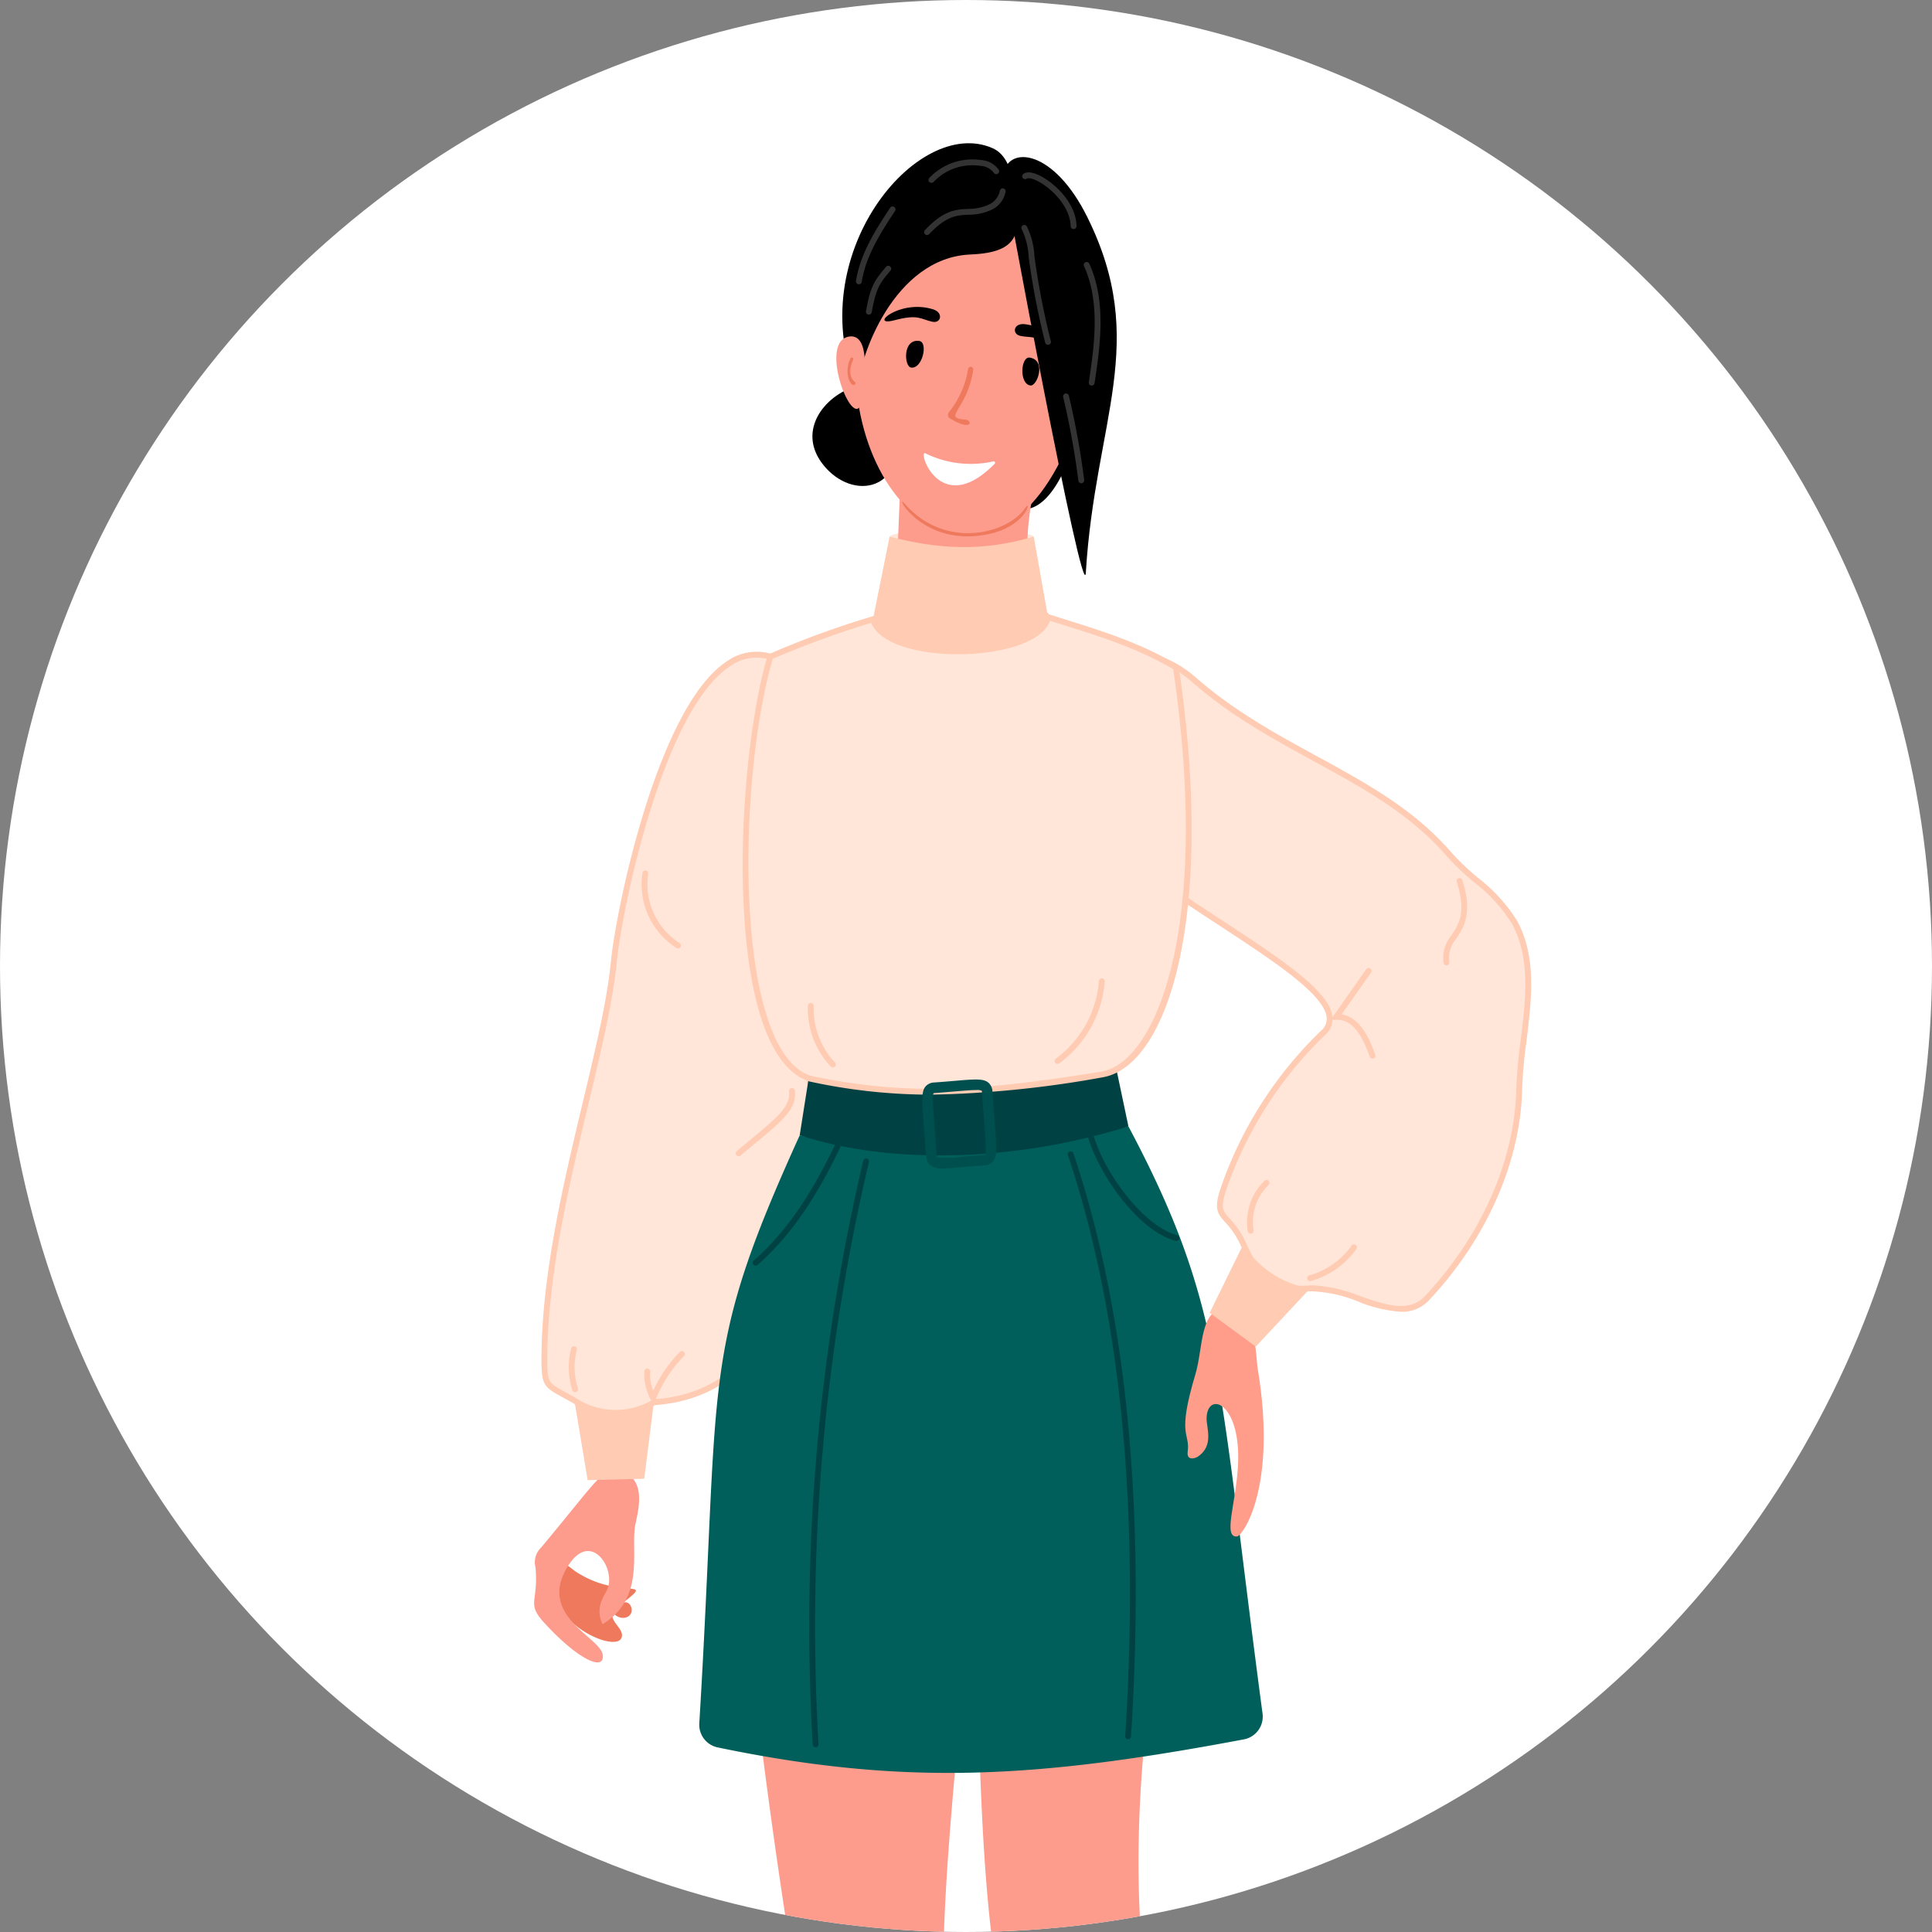 <svg xmlns="http://www.w3.org/2000/svg" xmlns:xlink="http://www.w3.org/1999/xlink" width="240" height="240" viewBox="0 0 240 240">
  <rect x="0" y="0" width="240" height="240" fill="#808080" stroke="none"/>
  <defs>
    <clipPath id="clip-path">
      <circle id="Mask" cx="120" cy="120" r="120" transform="translate(-80 1700.404)" fill="#fff"/>
    </clipPath>
  </defs>
  <g id="画像" transform="translate(80 -1700.404)">
    <g id="マスクグループ_1" data-name="マスクグループ 1" clip-path="url(#clip-path)">
      <circle id="楕円形_69" data-name="楕円形 69" cx="120" cy="120" r="120" transform="translate(-80 1700.404)" fill="#fff"/>
      <g id="Illustration_女性" data-name="Illustration 女性" transform="translate(-1072.895 1127.921)">
        <path id="パス_22731" data-name="パス 22731" d="M1105.436,628.678a15.733,15.733,0,0,1-1.846-.3c-.855-.094-1.718.143-2.574.067-2.908-.256-15.29-7.18-.812-18.351C1118.246,596.17,1113.12,628.608,1105.436,628.678Z" transform="translate(14.707 7.056)"/>
        <path id="パス_22732" data-name="パス 22732" d="M1085.078,621.576c3.827,4.241,10.851,2.769,8.781-7.338C1092.348,606.861,1078.708,614.519,1085.078,621.576Z" transform="translate(10.423 9.048)"/>
        <path id="パス_22733" data-name="パス 22733" d="M1099.126,626.156c-7.832,0-15.692-2.3-.066-2.3C1114.484,623.859,1107.024,626.156,1099.126,626.156Z" transform="translate(13.301 14.5)" fill="#ffe6d9"/>
        <path id="パス_22734" data-name="パス 22734" d="M1126.941,645.276c-9.637-6.951-18.6-6.8-14.942-24.838l-16.584-1.034c-.673,13.391.2,14.34-5.4,19.289-1.233,1.09-9.095,5.6-9.095,5.6C1093.4,655.4,1116.184,654.481,1126.941,645.276Z" transform="translate(9.357 12.576)" fill="#fd9c8d"/>
        <path id="パス_22735" data-name="パス 22735" d="M1088.53,605.116c-6.97,25.707,12.911,43.65,23.663,23.8C1131.591,593.092,1094.2,584.193,1088.53,605.116Z" transform="translate(12.016 1.598)" fill="#fd9c8d"/>
        <path id="パス_22736" data-name="パス 22736" d="M1107.663,599.2c.586,4.235-2.83,4.761-5.814,4.9-9.439.441-13.812,12.751-13.958,16.89-7.132-16.644,7.381-34.243,16.763-30.1C1107.463,592.132,1107.307,596.623,1107.663,599.2Z" transform="translate(11.542)"/>
        <g id="グループ_4578" data-name="グループ 4578" transform="translate(1125.625 619.053)">
          <path id="パス_22737" data-name="パス 22737" d="M1109.357,610.53c-2.39-1.13-3.312,4.222-3.7,6.888C1104.9,622.675,1113.121,612.309,1109.357,610.53Z" transform="translate(-1105.61 -610.375)" fill="#fd9c8d"/>
        </g>
        <g id="グループ_4579" data-name="グループ 4579" transform="translate(1096.784 614.27)">
          <path id="パス_22738" data-name="パス 22738" d="M1087.067,607.054c2.6-.379,2,5.018,1.624,7.687C1087.956,620,1082.965,607.651,1087.067,607.054Z" transform="translate(-1085.466 -607.035)" fill="#fd9c8d"/>
        </g>
        <g id="グループ_4580" data-name="グループ 4580" transform="translate(1102.761 610.61)">
          <path id="パス_22739" data-name="パス 22739" d="M1092.134,610.738c-.865-.129-1.061-3.611,1.037-3.3C1094.29,607.611,1093.548,610.951,1092.134,610.738Z" transform="translate(-1088.83 -603.207)"/>
          <path id="パス_22740" data-name="パス 22740" d="M1102.6,612.34c.865.13,2.023-3.148-.074-3.463C1101.4,608.708,1101.183,612.127,1102.6,612.34Z" transform="translate(-1084.474 -602.582)"/>
          <path id="パス_22741" data-name="パス 22741" d="M1095.663,604.767c1.35.415,1.012,1.77-.039,1.558-1.483-.3-1.705-.994-4.73-.193C1087.569,607.012,1091.448,603.47,1095.663,604.767Z" transform="translate(-1089.641 -604.478)"/>
          <path id="パス_22742" data-name="パス 22742" d="M1102.174,605.978c-1.4-.155-1.6,1.216-.553,1.452,1.316.3,1.947-.236,4.434,1.707C1108.789,611.274,1106.55,606.462,1102.174,605.978Z" transform="translate(-1084.754 -603.836)"/>
          <path id="パス_22743" data-name="パス 22743" d="M1095.287,615.3a.515.515,0,0,0,.129.792c2.8,1.691,2.8.209,1.907.139-2.967-.233.162-1.1.962-6.1.083-.524-.51-.617-.633-.195A11.357,11.357,0,0,1,1095.287,615.3Z" transform="translate(-1087.26 -602.236)" fill="#ee795c"/>
          <path id="パス_22744" data-name="パス 22744" d="M1101.7,618.185a.178.178,0,0,1,.162.3c-6.823,6.937-9.654-1.861-8.595-1.294A12.7,12.7,0,0,0,1101.7,618.185Z" transform="translate(-1088.168 -599.001)" fill="#fff"/>
        </g>
        <g id="グループ_4581" data-name="グループ 4581" transform="translate(1098.18 616.884)">
          <path id="パス_22745" data-name="パス 22745" d="M1086.8,608.973a.191.191,0,1,1,.344.167c-.65,1.412-.337,2.344.206,2.766a.2.2,0,0,1,.037.273C1086.972,612.751,1085.875,610.992,1086.8,608.973Z" transform="translate(-1086.441 -608.86)" fill="#ee795c"/>
        </g>
        <g id="グループ_4582" data-name="グループ 4582" transform="translate(1127.538 621.808)">
          <path id="パス_22746" data-name="パス 22746" d="M1107.069,615a3.288,3.288,0,0,0,.67-2.507.19.19,0,1,1,.381,0C1108.147,615.927,1106.488,615.518,1107.069,615Z" transform="translate(-1106.946 -612.299)" fill="#ee795c"/>
        </g>
        <g id="グループ_4583" data-name="グループ 4583" transform="translate(1104.955 634.816)">
          <path id="パス_22747" data-name="パス 22747" d="M1091.536,621.67c5.051,5.737,12.814,3.691,14.962.444.849-1.266.07,3.08-6.374,3.538C1093.007,626.159,1090.082,620.011,1091.536,621.67Z" transform="translate(-1091.173 -621.385)" fill="#ee795c"/>
        </g>
        <path id="パス_22748" data-name="パス 22748" d="M1097.074,711.585c1.376,26.791.542,51.419,4.142,68.636a271.412,271.412,0,0,1,5.338,70.554c3.365,3.249,9.746,2.579,9.68-.584-.6-28.754,9.318-38.242,3.849-65.8-7.262-36.587,7.14-76.719,6.3-82.386C1123.714,683.97,1095.29,676.826,1097.074,711.585Z" transform="translate(16.295 41.756)" fill="#fd9c8d"/>
        <path id="パス_22749" data-name="パス 22749" d="M1103.773,791.024c3.65,21.15-.5,34.431-1.1,61.053-.09,3.95-6.248,4.884-9.661.855a462.83,462.83,0,0,0-6.744-65.6c-7.036-38.058-10.157-78.5-9.938-74.638-1.24-21.909,10.535-26.835,18.9-25.137C1118.5,692.275,1098.079,758.024,1103.773,791.024Z" transform="translate(7.334 41.868)" fill="#fd9c8d"/>
        <g id="グループ_4584" data-name="グループ 4584" transform="translate(1060.16 653.439)">
          <path id="パス_22750" data-name="パス 22750" d="M1060.141,721.808c-.029,4.065.283,3.492,3.724,5.5a9.294,9.294,0,0,0,9.865.246c.716-.388,17.41,1.211,19.745-28.891.677-8.744-1.017-12.65-1.664-21.395-.555-7.51,7.439-39.044-3.6-42.363-11.862-3.565-18.783,31.032-19.445,37.9C1067.6,684.947,1060.259,704.684,1060.141,721.808Z" transform="translate(-1059.776 -634.282)" fill="#ffe6d9"/>
          <path id="パス_22751" data-name="パス 22751" d="M1069.1,729.328a10.459,10.459,0,0,1-5.31-1.6c-.527-.306-.979-.551-1.369-.763-2.308-1.256-2.562-1.512-2.537-5.05.072-10.356,2.772-21.664,5.156-31.64,1.546-6.476,3.008-12.594,3.47-17.4.6-6.251,5.717-31.454,14.333-37.242a6.364,6.364,0,0,1,5.577-.971c8.416,2.53,6.268,19.983,4.7,32.726a68.176,68.176,0,0,0-.84,9.958c.233,3.164.6,5.65.952,8.052a53.289,53.289,0,0,1,.712,13.4c-1.4,18.042-8.134,28.118-19.474,29.141-.2.019-.435.04-.493.057A10.141,10.141,0,0,1,1069.1,729.328Zm-8.49-7.408c-.023,3.221.06,3.264,2.159,4.405.394.215.852.464,1.385.775a8.99,8.99,0,0,0,9.51.24,2.121,2.121,0,0,1,.743-.127c13.821-1.247,17.86-16.172,18.813-28.473a52.707,52.707,0,0,0-.706-13.235c-.355-2.415-.722-4.914-.958-8.1a68.147,68.147,0,0,1,.845-10.1c1.45-11.782,3.64-29.589-4.189-31.943a5.665,5.665,0,0,0-4.962.879c-8.4,5.643-13.421,30.529-14.016,36.709-.468,4.855-1.936,11-3.488,17.5-2.374,9.939-5.064,21.2-5.136,31.477Z" transform="translate(-1059.886 -634.392)" fill="#ffcbb2"/>
        </g>
        <path id="パス_22752" data-name="パス 22752" d="M1126.886,675.573c11.789,22.211,11.076,30.993,16.658,72.922a2.876,2.876,0,0,1-2.273,3.223c-25.543,4.809-41.992,5.88-65.443,1a2.874,2.874,0,0,1-2.247-3c2.657-43.969,0-45.567,12.471-73.028C1097.525,679.289,1115.209,677.787,1126.886,675.573Z" transform="translate(6.185 36.828)" fill="#005f5b"/>
        <g id="グループ_4585" data-name="グループ 4585" transform="translate(1059.252 755.187)">
          <path id="パス_22753" data-name="パス 22753" d="M1069.48,718.394c1.085-.608,1.81,1.6.209,1.823a1.524,1.524,0,0,1-1.379-.657c-.533,1.088,1.46,2.019,1.052,3.127-.77,2.1-10.71-2.5-7.882-8.506.6-1.284,1.449-.185,2.269.344C1069.263,718.069,1073.672,715.139,1069.48,718.394Z" transform="translate(-1058.508 -701.948)" fill="#ee795c"/>
          <path id="パス_22754" data-name="パス 22754" d="M1060.122,714.986a2.536,2.536,0,0,0-.7,2.5c.384,4.383-1.2,4.378,1.125,6.905,4.1,4.469,7.419,6.029,7.233,3.988-.2-2.261-8.281-4.851-4.3-11.132,2.829-4.457,5.956.365,4.865,2.924-.3.7-1.615,2.235-.594,4.347,5.229-3.227,3.542-8.8,4.023-12.12.185-1.279,1.813-6.056-1.89-6.851C1067.656,705.063,1067.36,706.329,1060.122,714.986Z" transform="translate(-1059.252 -705.456)" fill="#fd9c8d"/>
        </g>
        <path id="パス_22755" data-name="パス 22755" d="M1123.124,678.014c-13.786,4.343-29.433,4.849-40.834,1.108l1.287-8.174,37.841-1.028Z" transform="translate(9.947 34.387)" fill="#004243"/>
        <g id="グループ_4586" data-name="グループ 4586" transform="translate(1140.13 734.978)">
          <path id="パス_22756" data-name="パス 22756" d="M1122.181,719.715c-1.764.159-.182-4.009.1-8.582.5-8.054-3.777-9.584-3.89-6.152-.04,1.206.965,3.461-1.1,4.822-.374.246-1.395.5-1.248-.613.328-2.493-1.4-1.745.959-9.63,1.009-3.373.471-8.213,3.933-8.218,3.69-.006,3.549,5.98,3.807,7.534C1127.207,713.662,1122.847,719.654,1122.181,719.715Z" transform="translate(-1115.74 -691.342)" fill="#ff9c8a"/>
        </g>
        <g id="グループ_4587" data-name="グループ 4587" transform="translate(1122.524 653.479)">
          <path id="パス_22757" data-name="パス 22757" d="M1104.217,648.875c4.7,13.583,40.439,26.44,33.867,32.727a49.057,49.057,0,0,0-12.25,19c-1.579,4.459.355,2.98,2.332,7.266,2.155,4.672,3.279,5.79,8.3,5.485s11.026,4.94,14.516,1.217c6.525-6.957,11.275-16.43,11.458-26.091.12-6.374,2.763-14.424-.564-20.554-1.893-3.489-5.55-5.476-8.131-8.462-8.43-9.753-21.126-12.436-31.728-21.721C1112.491,629.4,1101.08,639.819,1104.217,648.875Z" transform="translate(-1103.339 -634.305)" fill="#ffe6d9"/>
          <path id="パス_22758" data-name="パス 22758" d="M1147.866,716.382a17.2,17.2,0,0,1-5.275-1.248,16.569,16.569,0,0,0-6-1.3c-5.159.314-6.42-.86-8.651-5.7a10.186,10.186,0,0,0-1.933-2.882c-1.054-1.163-1.44-1.751-.412-4.656a49.427,49.427,0,0,1,12.34-19.143,1.93,1.93,0,0,0,.684-1.632c-.263-2.868-6.64-7.044-13.392-11.466-8.841-5.791-18.862-12.355-21.25-19.249-1.568-4.527.407-9.908,4.695-12.8,4.335-2.917,9.451-2.44,13.689,1.271,4.761,4.169,9.965,7.01,15,9.757,6.221,3.4,12.1,6.6,16.763,12a31.67,31.67,0,0,0,3.3,3.143,20.2,20.2,0,0,1,4.877,5.383c2.425,4.47,1.768,9.793,1.133,14.942a57.148,57.148,0,0,0-.526,5.793c-.172,9.086-4.384,18.684-11.554,26.331A4.536,4.536,0,0,1,1147.866,716.382ZM1137,713.094a18.629,18.629,0,0,1,5.824,1.354c3.1,1.072,6.032,2.085,7.995-.01,7.051-7.52,11.19-16.941,11.359-25.85a57.7,57.7,0,0,1,.531-5.867c.621-5.036,1.264-10.241-1.051-14.507a19.3,19.3,0,0,0-4.713-5.18,32.622,32.622,0,0,1-3.373-3.217c-4.579-5.3-10.4-8.475-16.561-11.838-5.068-2.766-10.31-5.627-15.131-9.848-3.975-3.484-8.764-3.936-12.806-1.216-4.019,2.706-5.876,7.734-4.414,11.955,2.307,6.661,12.217,13.151,20.962,18.879,7.2,4.716,13.421,8.79,13.718,12.007a2.651,2.651,0,0,1-.9,2.222,48.688,48.688,0,0,0-12.158,18.861c-.927,2.613-.626,2.944.265,3.926a10.92,10.92,0,0,1,2.055,3.065c2.095,4.54,3.075,5.57,7.949,5.276C1136.7,713.1,1136.851,713.094,1137,713.094Z" transform="translate(-1103.444 -634.42)" fill="#ffcbb2"/>
        </g>
        <path id="パス_22759" data-name="パス 22759" d="M1117.861,694.323l5.726,4.2,6.759-7.239a11.958,11.958,0,0,1-8.3-5.485Z" transform="translate(25.305 41.243)" fill="#ffcbb2"/>
        <g id="グループ_4588" data-name="グループ 4588" transform="translate(1085.157 648.673)">
          <path id="パス_22760" data-name="パス 22760" d="M1093.416,631.659c1.592,5.545,20.549,5.163,21.741-.271,5.661,1.8,10.745,3.216,15.89,6.238,4.65,31.474-1.638,49.248-9.12,50.57-15.566,2.54-24.8,3-36.358.521-10.2-3.342-9.148-38.222-4.9-52.41A112.477,112.477,0,0,1,1093.416,631.659Z" transform="translate(-1077.234 -630.923)" fill="#ffe6d9"/>
          <path id="パス_22761" data-name="パス 22761" d="M1100.809,690.856a70.966,70.966,0,0,1-15.205-1.645c-10.866-3.557-9.218-39.353-5.17-52.868l.047-.156.147-.069a113.826,113.826,0,0,1,12.793-4.666l.354-.11.1.357c.757,2.642,6.154,3.866,11.1,3.708,5.376-.17,9.463-1.8,9.936-3.956l.085-.388,2.239.706c4.882,1.531,9.494,2.975,14.1,5.685l.15.087.026.172c4.612,31.218-1.409,49.566-9.417,50.981A132.243,132.243,0,0,1,1100.809,690.856Zm-19.727-54.146c-4.37,14.816-4.96,48.634,4.711,51.8,12.027,2.574,21.627,1.84,36.186-.534,6.553-1.158,13.622-17.432,8.845-49.985-4.489-2.612-9.014-4.03-13.8-5.532l-1.509-.474c-1.028,2.838-6.225,4.01-10.512,4.146-5.028.162-10.488-.987-11.7-3.884A116.6,116.6,0,0,0,1081.082,636.71Z" transform="translate(-1077.346 -631.063)" fill="#ffcbb2"/>
        </g>
        <g id="グループ_4589" data-name="グループ 4589" transform="translate(1107.471 706.59)">
          <path id="パス_22762" data-name="パス 22762" d="M1095.471,682.548a2.27,2.27,0,0,1-1.586-.407,1.542,1.542,0,0,1-.485-1.124c-.1-1.419-.188-2.6-.265-3.585-.265-3.406-.345-4.434.213-5.083a1.5,1.5,0,0,1,1.083-.473c.969-.069,1.8-.137,2.5-.2,2.617-.218,3.6-.3,4.225.241a1.553,1.553,0,0,1,.485,1.122c.1,1.42.188,2.6.263,3.587.265,3.406.345,4.433-.213,5.081a1.5,1.5,0,0,1-1.082.474l-.046-.651.046.651c-.969.069-1.8.137-2.5.2C1096.943,682.478,1096.1,682.548,1095.471,682.548Zm4.174-9.73c-.609,0-1.561.079-2.6.165-.71.059-1.543.128-2.517.2a.528.528,0,0,0-.2.034c-.188.259-.062,1.877.113,4.116.076.988.169,2.175.265,3.6a.578.578,0,0,0,.042.229,11.706,11.706,0,0,0,3.256-.08c.712-.059,1.545-.127,2.52-.2a.542.542,0,0,0,.2-.036c.188-.258.062-1.876-.112-4.115-.077-.988-.169-2.176-.265-3.6a.581.581,0,0,0-.043-.228A1.424,1.424,0,0,0,1099.645,672.818Z" transform="translate(-1092.93 -671.515)" fill="#004f4f"/>
        </g>
        <path id="パス_22763" data-name="パス 22763" d="M1071.417,709.078l-7.03.175-1.645-9.891a11.692,11.692,0,0,0,9.865.246Z" transform="translate(1.507 47.099)" fill="#ffcbb2"/>
        <path id="パス_22764" data-name="パス 22764" d="M1110.2,643.11c1.153-19.005,7.928-28.562.18-44.19-4.134-8.337-9.667-8.9-10.415-5.455C1099.875,593.9,1109.92,647.77,1110.2,643.11Z" transform="translate(17.579 0.519)"/>
        <path id="パス_22765" data-name="パス 22765" d="M1110.388,634.4c-.739,5.392-20.645,6.114-21.741.271l2.065-10.264c6.055,1.559,11.471,1.9,17.908,0Z" transform="translate(12.691 14.737)" fill="#ffcbb2"/>
        <g id="グループ_4598" data-name="グループ 4598" transform="translate(1099.223 592.286)">
          <g id="グループ_4590" data-name="グループ 4590" transform="translate(9.017)">
            <path id="パス_22766" data-name="パス 22766" d="M1093.83,594.594a.362.362,0,0,1-.268-.607,7.373,7.373,0,0,1,6.378-2.235,2.912,2.912,0,0,1,2.262,1.233.363.363,0,1,1-.657.308,2.329,2.329,0,0,0-1.715-.822,6.632,6.632,0,0,0-5.733,2.006A.361.361,0,0,1,1093.83,594.594Z" transform="translate(-1093.468 -591.68)" fill="#333"/>
          </g>
          <g id="グループ_4591" data-name="グループ 4591" transform="translate(8.473 3.597)">
            <path id="パス_22767" data-name="パス 22767" d="M1093.45,599.994a.358.358,0,0,1-.248-.1.363.363,0,0,1-.017-.513c2.342-2.5,3.88-2.571,5.366-2.64a6.09,6.09,0,0,0,2.471-.487,2.434,2.434,0,0,0,1.468-1.75.367.367,0,0,1,.409-.311.363.363,0,0,1,.309.408,3.123,3.123,0,0,1-1.886,2.314,6.782,6.782,0,0,1-2.738.551c-1.4.065-2.73.126-4.871,2.411A.365.365,0,0,1,1093.45,599.994Z" transform="translate(-1093.088 -594.192)" fill="#333"/>
          </g>
          <g id="グループ_4592" data-name="グループ 4592" transform="translate(0 5.838)">
            <path id="パス_22768" data-name="パス 22768" d="M1087.534,605.431a.352.352,0,0,1-.056,0,.361.361,0,0,1-.3-.414c.53-3.435,2.5-6.44,4.24-9.092a.363.363,0,1,1,.607.4c-1.7,2.59-3.624,5.525-4.129,8.8A.363.363,0,0,1,1087.534,605.431Z" transform="translate(-1087.17 -595.757)" fill="#333"/>
          </g>
          <g id="グループ_4593" data-name="グループ 4593" transform="translate(1.246 13.22)">
            <path id="パス_22769" data-name="パス 22769" d="M1088.4,606.975a.516.516,0,0,1-.066-.006.364.364,0,0,1-.292-.422c.536-2.974.948-3.7,2.483-5.505a.363.363,0,1,1,.553.47c-1.371,1.615-1.79,2.212-2.321,5.164A.363.363,0,0,1,1088.4,606.975Z" transform="translate(-1088.04 -600.913)" fill="#333"/>
          </g>
          <g id="グループ_4594" data-name="グループ 4594" transform="translate(20.651 1.611)">
            <path id="パス_22770" data-name="パス 22770" d="M1107.977,599.846a.362.362,0,0,1-.364-.354c-.054-2.488-2.454-4.788-4.141-5.627-.8-.4-1.2-.361-1.3-.286a.363.363,0,1,1-.425-.589c.538-.391,1.413-.093,2.053.225,1.722.856,4.479,3.315,4.543,6.26a.362.362,0,0,1-.355.371Z" transform="translate(-1101.593 -592.805)" fill="#333"/>
          </g>
          <g id="グループ_4595" data-name="グループ 4595" transform="translate(20.559 8.155)">
            <path id="パス_22771" data-name="パス 22771" d="M1104.831,612.255a.362.362,0,0,1-.352-.275,95.427,95.427,0,0,1-2.049-10.586,9.012,9.012,0,0,0-.846-3.465.363.363,0,1,1,.617-.381,9.507,9.507,0,0,1,.948,3.745,94.758,94.758,0,0,0,2.035,10.512.363.363,0,0,1-.265.44A.37.37,0,0,1,1104.831,612.255Z" transform="translate(-1101.529 -597.376)" fill="#333"/>
          </g>
          <g id="グループ_4596" data-name="グループ 4596" transform="translate(28.29 12.729)">
            <path id="パス_22772" data-name="パス 22772" d="M1107.921,615.937a.349.349,0,0,1-.054,0,.361.361,0,0,1-.3-.411l.023-.16c.643-4.332,1.443-9.726-.624-14.277a.363.363,0,0,1,.661-.3c2.156,4.748,1.337,10.257.68,14.684l-.023.16A.363.363,0,0,1,1107.921,615.937Z" transform="translate(-1106.929 -600.57)" fill="#333"/>
          </g>
          <g id="グループ_4597" data-name="グループ 4597" transform="translate(25.732 29.087)">
            <path id="パス_22773" data-name="パス 22773" d="M1107.4,623.134a.362.362,0,0,1-.359-.316,98.566,98.566,0,0,0-1.884-10.376.363.363,0,1,1,.706-.167,98.78,98.78,0,0,1,1.9,10.452.366.366,0,0,1-.315.407Z" transform="translate(-1105.142 -611.995)" fill="#333"/>
          </g>
        </g>
        <g id="グループ_4609" data-name="グループ 4609" transform="translate(1063.551 680.624)">
          <g id="グループ_4599" data-name="グループ 4599" transform="translate(94.639 12.113)">
            <path id="パス_22774" data-name="パス 22774" d="M1133.559,673.091a.36.36,0,0,1-.341-.238c-.882-2.407-1.99-4.63-4.149-4.592l-.714.013,4.418-6.281a.363.363,0,1,1,.594.417l-3.641,5.177c2.494.432,3.612,3.486,4.172,5.017a.361.361,0,0,1-.216.465A.373.373,0,0,1,1133.559,673.091Z" transform="translate(-1128.354 -661.839)" fill="#ffcbb2"/>
          </g>
          <g id="グループ_4600" data-name="グループ 4600" transform="translate(108.609 0.933)">
            <path id="パス_22775" data-name="パス 22775" d="M1138.526,664.878a.362.362,0,0,1-.357-.3,4.419,4.419,0,0,1,.988-3.435c.918-1.4,1.866-2.841.651-6.638a.363.363,0,0,1,.692-.221c1.32,4.126.18,5.862-.736,7.256a3.7,3.7,0,0,0-.879,2.919.363.363,0,0,1-.3.417A.424.424,0,0,1,1138.526,664.878Z" transform="translate(-1138.112 -654.03)" fill="#ffcbb2"/>
          </g>
          <g id="グループ_4601" data-name="グループ 4601" transform="translate(9.372 59.684)">
            <path id="パス_22776" data-name="パス 22776" d="M1069.958,701.761l-.366-.686a6.761,6.761,0,0,1-.785-3.482.374.374,0,0,1,.381-.345.362.362,0,0,1,.345.379,6.015,6.015,0,0,0,.372,2.38,17.391,17.391,0,0,1,3.322-4.834.363.363,0,0,1,.518.508,16.646,16.646,0,0,0-3.5,5.359Z" transform="translate(-1068.8 -695.065)" fill="#ffcbb2"/>
          </g>
          <g id="グループ_4602" data-name="グループ 4602" transform="translate(0 59.07)">
            <path id="パス_22777" data-name="パス 22777" d="M1063.04,700.366a.366.366,0,0,1-.345-.252,9.4,9.4,0,0,1-.138-5.209.363.363,0,0,1,.7.186,8.629,8.629,0,0,0,.127,4.8.363.363,0,0,1-.235.457A.34.34,0,0,1,1063.04,700.366Z" transform="translate(-1062.255 -694.636)" fill="#ffcbb2"/>
          </g>
          <g id="グループ_4603" data-name="グループ 4603" transform="translate(84.257 38.438)">
            <path id="パス_22778" data-name="パス 22778" d="M1121.555,686.9a.364.364,0,0,1-.358-.3,7.179,7.179,0,0,1,2.075-6.277.363.363,0,1,1,.5.528,6.433,6.433,0,0,0-1.857,5.627.361.361,0,0,1-.3.418A.3.3,0,0,1,1121.555,686.9Z" transform="translate(-1121.103 -680.226)" fill="#ffcbb2"/>
          </g>
          <g id="グループ_4604" data-name="グループ 4604" transform="translate(91.734 46.456)">
            <path id="パス_22779" data-name="パス 22779" d="M1126.689,690.372a.363.363,0,0,1-.1-.713,9.623,9.623,0,0,0,5.236-3.682.363.363,0,1,1,.59.422,10.362,10.362,0,0,1-5.632,3.96A.371.371,0,0,1,1126.689,690.372Z" transform="translate(-1126.325 -685.825)" fill="#ffcbb2"/>
          </g>
          <g id="グループ_4605" data-name="グループ 4605" transform="translate(9.039)">
            <path id="パス_22780" data-name="パス 22780" d="M1073.093,663.055a.363.363,0,0,1-.189-.053,9.407,9.407,0,0,1-4.227-9.318.363.363,0,0,1,.717.115,8.664,8.664,0,0,0,3.889,8.585.362.362,0,0,1-.19.672Z" transform="translate(-1068.568 -653.379)" fill="#ffcbb2"/>
          </g>
          <g id="グループ_4606" data-name="グループ 4606" transform="translate(20.743 27.029)">
            <path id="パス_22781" data-name="パス 22781" d="M1077.106,680.717a.363.363,0,0,1-.233-.641c.62-.523,1.2-1,1.737-1.448,3.306-2.74,4.965-4.115,4.753-5.966a.363.363,0,0,1,.722-.083c.256,2.242-1.5,3.7-5.013,6.608-.536.444-1.112.924-1.732,1.445A.362.362,0,0,1,1077.106,680.717Z" transform="translate(-1076.742 -672.257)" fill="#ffcbb2"/>
          </g>
          <g id="グループ_4607" data-name="グループ 4607" transform="translate(29.695 16.452)">
            <path id="パス_22782" data-name="パス 22782" d="M1086.1,672.874a.358.358,0,0,1-.26-.112,10.465,10.465,0,0,1-2.838-7.544.37.37,0,0,1,.378-.348.362.362,0,0,1,.348.377,9.732,9.732,0,0,0,2.635,7.013.363.363,0,0,1-.262.614Z" transform="translate(-1082.995 -664.87)" fill="#ffcbb2"/>
          </g>
          <g id="グループ_4608" data-name="グループ 4608" transform="translate(60.354 13.396)">
            <path id="パス_22783" data-name="パス 22783" d="M1104.772,673.361a.363.363,0,0,1-.213-.657,13.241,13.241,0,0,0,5.349-9.633.367.367,0,0,1,.391-.335.364.364,0,0,1,.333.391,13.98,13.98,0,0,1-5.648,10.166A.353.353,0,0,1,1104.772,673.361Z" transform="translate(-1104.408 -662.735)" fill="#ffcbb2"/>
          </g>
        </g>
        <g id="グループ_4614" data-name="グループ 4614" transform="translate(1086.399 713.149)">
          <g id="グループ_4610" data-name="グループ 4610" transform="translate(7.018 3.24)">
            <path id="パス_22784" data-name="パス 22784" d="M1083.913,751.507a.363.363,0,0,1-.362-.341,252.27,252.27,0,0,1,6.278-72.53.363.363,0,0,1,.706.173,251.476,251.476,0,0,0-6.26,72.312.363.363,0,0,1-.339.384Z" transform="translate(-1083.114 -678.359)" fill="#004243"/>
          </g>
          <g id="グループ_4611" data-name="グループ 4611" transform="translate(39.138 2.36)">
            <path id="パス_22785" data-name="パス 22785" d="M1113.045,750.765a.366.366,0,0,1-.362-.385c1.813-28.4-.581-52.679-7.115-72.158a.362.362,0,1,1,.687-.231c6.563,19.568,8.97,43.938,7.152,72.434A.362.362,0,0,1,1113.045,750.765Z" transform="translate(-1105.549 -677.744)" fill="#004243"/>
          </g>
          <g id="グループ_4612" data-name="グループ 4612" transform="translate(0 1.423)">
            <path id="パス_22786" data-name="パス 22786" d="M1078.575,692.225a.364.364,0,0,1-.239-.636c4.792-4.2,7.776-9.583,10.063-14.295a.363.363,0,1,1,.653.316c-2.318,4.779-5.348,10.241-10.237,14.524A.361.361,0,0,1,1078.575,692.225Z" transform="translate(-1078.213 -677.09)" fill="#004243"/>
          </g>
          <g id="グループ_4613" data-name="グループ 4613" transform="translate(41.599)">
            <path id="パス_22787" data-name="パス 22787" d="M1118.294,689.586a.351.351,0,0,1-.093-.013c-4.815-1.286-9.684-8.568-10.92-13.018a.362.362,0,1,1,.7-.193c1.323,4.761,6.261,11.4,10.408,12.509a.363.363,0,0,1-.093.714Z" transform="translate(-1107.267 -676.096)" fill="#004243"/>
          </g>
        </g>
        <g id="グループ_4620" data-name="グループ 4620" transform="translate(1081.297 893.296)">
          <g id="グループ_4615" data-name="グループ 4615">
            <path id="パス_22788" data-name="パス 22788" d="M1075.234,818.958a2.27,2.27,0,0,1-.191-1.964c.692-1.873,19.259-14.259,18.546-13.768,3.413,2.179,7.959,1.044,9.661-.855,1.19,2.506,4.632,11.542,1.235,12.474C1102.458,815.4,1076.757,821.4,1075.234,818.958Z" transform="translate(-1074.539 -801.722)" fill="#f2e8de"/>
            <path id="パス_22789" data-name="パス 22789" d="M1078.058,820.054c-1.609,0-2.71-.208-3.023-.707a2.627,2.627,0,0,1-.223-2.284c.652-1.762,15-11.483,18.264-13.607l-.033-.022.45-.311.033.043a1.988,1.988,0,0,1,.2-.122l.262.01.046.15c3.274,1.98,7.527.82,9.05-.882l.365-.405.233.493c1.026,2.162,3.668,8.963,2.381,11.773a2.08,2.08,0,0,1-1.376,1.207C1104.465,815.452,1085.639,820.054,1078.058,820.054Zm-2.407-1.093c1.246,2,24.629-3.111,28.849-4.271a1.366,1.366,0,0,0,.908-.809c1.014-2.212-.936-7.942-2.164-10.7a8.641,8.641,0,0,1-9.544.663c-2.327,1.516-17.651,11.961-18.206,13.466a1.915,1.915,0,0,0,.157,1.646Z" transform="translate(-1074.649 -801.918)" fill="#fffffb"/>
          </g>
          <g id="グループ_4619" data-name="グループ 4619" transform="translate(6.709 4.482)">
            <g id="グループ_4616" data-name="グループ 4616" transform="translate(0 5.168)">
              <path id="パス_22790" data-name="パス 22790" d="M1083.168,811.649a5.5,5.5,0,0,1-2.215-.544,2.77,2.77,0,0,1-1.593-1.538.726.726,0,0,1,1.4-.371,1.991,1.991,0,0,0,.949.659,2.953,2.953,0,0,0,1.788.3.726.726,0,0,1,.606,1.32A2.264,2.264,0,0,1,1083.168,811.649Z" transform="translate(-1079.335 -808.658)" fill="#fffffb"/>
            </g>
            <g id="グループ_4617" data-name="グループ 4617" transform="translate(3.78 2.18)">
              <path id="パス_22791" data-name="パス 22791" d="M1085.825,809.777a4.45,4.45,0,0,1-3.742-2.1.726.726,0,1,1,1.237-.759,2.981,2.981,0,0,0,2.839,1.386.726.726,0,1,1,.183,1.44A4.171,4.171,0,0,1,1085.825,809.777Z" transform="translate(-1081.975 -806.571)" fill="#fffffb"/>
            </g>
            <g id="グループ_4618" data-name="グループ 4618" transform="translate(7.076)">
              <path id="パス_22792" data-name="パス 22792" d="M1088.178,807.747a5.44,5.44,0,0,1-3.67-1.442.725.725,0,0,1,.988-1.062,3.937,3.937,0,0,0,3.084,1.031.725.725,0,1,1,.16,1.442A4.937,4.937,0,0,1,1088.178,807.747Z" transform="translate(-1084.277 -805.048)" fill="#fffffb"/>
            </g>
          </g>
        </g>
        <g id="グループ_4626" data-name="グループ 4626" transform="translate(1103.394 891.3)">
          <g id="グループ_4621" data-name="グループ 4621">
            <path id="パス_22793" data-name="パス 22793" d="M1090.663,816.773c-1.029-1.755.563-3.269,2.222-4.365,7.742-5.126,16.543-10.848,16.543-10.848,3.355,2.274,7.929,1.266,9.68-.584.991,2.238,4.426,11.646.849,12.518C1117.9,813.994,1092.138,819.283,1090.663,816.773Z" transform="translate(-1089.973 -800.329)" fill="#f2e8de"/>
            <path id="パス_22794" data-name="パス 22794" d="M1094.095,817.963c-1.947,0-3.294-.232-3.635-.81-.928-1.581-.142-3.214,2.334-4.854,7.656-5.067,16.458-10.791,16.545-10.848l.2-.132.2.136c3.239,2.195,7.62,1.147,9.214-.534l.375-.4.22.5c.968,2.186,3.422,9.049,2.059,11.816a2.136,2.136,0,0,1-1.456,1.2C1119.931,814.094,1102.033,817.963,1094.095,817.963Zm-3.008-1.178c1.2,2.049,24.492-2.377,28.894-3.449a1.429,1.429,0,0,0,.977-.816c1.085-2.2-.683-7.88-1.87-10.732a8.649,8.649,0,0,1-9.551.4c-1.35.879-9.328,6.075-16.342,10.717-2.155,1.426-2.825,2.659-2.108,3.88Z" transform="translate(-1090.083 -800.524)" fill="#fffffb"/>
          </g>
          <g id="グループ_4625" data-name="グループ 4625" transform="translate(6.487 4.858)">
            <g id="グループ_4622" data-name="グループ 4622" transform="translate(0 4.529)">
              <path id="パス_22795" data-name="パス 22795" d="M1098.323,810.6a.78.78,0,0,1-.113-.009c-.845-.13-3.413-.531-3.594-2.732a.726.726,0,0,1,1.448-.117c.04.493.347,1.1,2.37,1.415a.726.726,0,0,1-.11,1.443Z" transform="translate(-1094.613 -807.081)" fill="#fffffb"/>
            </g>
            <g id="グループ_4623" data-name="グループ 4623" transform="translate(3.439 1.943)">
              <path id="パス_22796" data-name="パス 22796" d="M1100.948,808.55a4.9,4.9,0,0,1-3.81-2.145.726.726,0,0,1,1.207-.807,3.41,3.41,0,0,0,2.635,1.5.726.726,0,0,1-.031,1.45Z" transform="translate(-1097.015 -805.275)" fill="#fffffb"/>
            </g>
            <g id="グループ_4624" data-name="グループ 4624" transform="translate(7.151)">
              <path id="パス_22797" data-name="パス 22797" d="M1102.933,806.591a4.535,4.535,0,0,1-3.189-1.523.727.727,0,0,1,1.178-.85,2.865,2.865,0,0,0,2.249.891.726.726,0,1,1,.51,1.36A2.135,2.135,0,0,1,1102.933,806.591Z" transform="translate(-1099.608 -803.917)" fill="#fffffb"/>
            </g>
          </g>
        </g>
      </g>
    </g>
  </g>
</svg>
